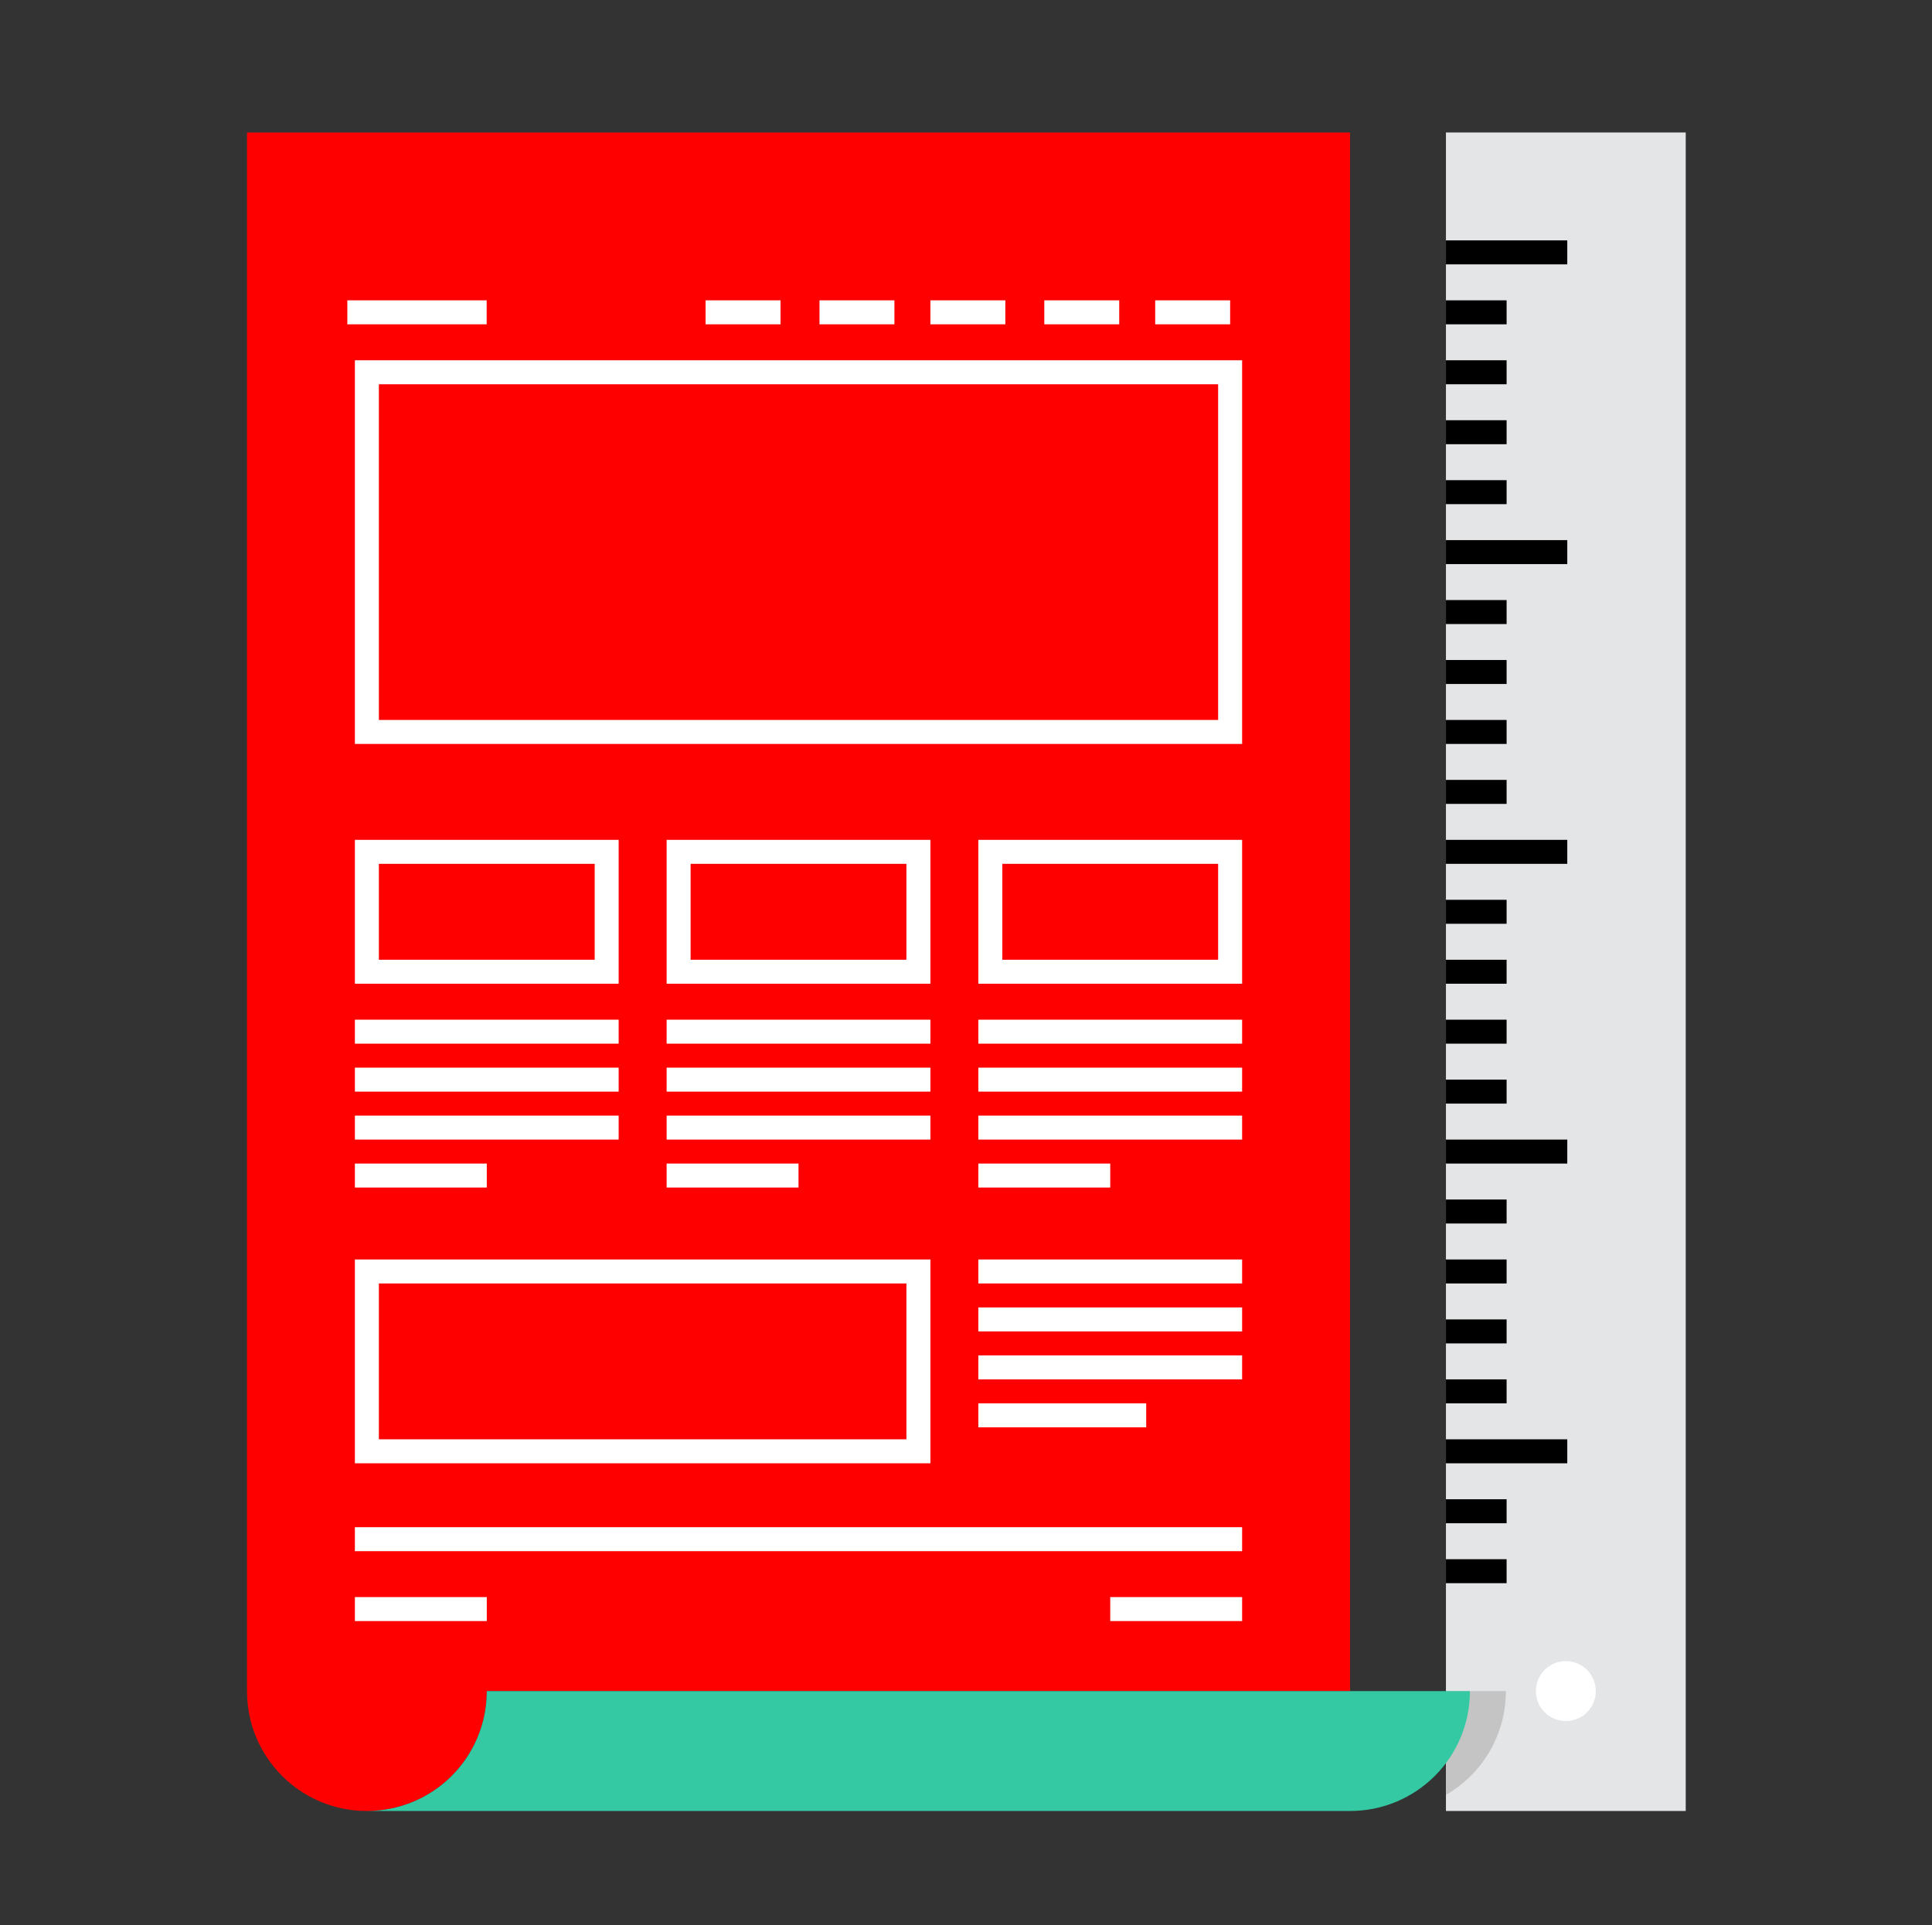 <?xml version="1.0" encoding="UTF-8"?> <!-- Generator: Adobe Illustrator 25.2.3, SVG Export Plug-In . SVG Version: 6.00 Build 0) --> <svg xmlns="http://www.w3.org/2000/svg" xmlns:xlink="http://www.w3.org/1999/xlink" id="Слой_1" x="0px" y="0px" viewBox="0 0 161.14 160.56" style="enable-background:new 0 0 161.14 160.56;" xml:space="preserve"><rect x="0" y="0" width="161.14" height="160.56" fill="#333333" stroke="none"/> <style type="text/css"> .st0{fill:#E4E5E7;} .st1{fill:#FFFFFF;} .st2{fill:#C4C4C4;} .st3{fill:#FF0000;} .st4{fill:#34C9A2;} </style> <g> <g> <rect x="120.6" y="11.05" class="st0" width="20" height="140"></rect> </g> <g> <rect x="120.6" y="20.05" width="10.12" height="2"></rect> </g> <g> <rect x="120.6" y="45.05" width="10.12" height="2"></rect> </g> <g> <rect x="120.6" y="25.05" width="5.06" height="2"></rect> </g> <g> <rect x="120.6" y="35.05" width="5.06" height="2"></rect> </g> <g> <rect x="120.6" y="30.05" width="5.06" height="2"></rect> </g> <g> <rect x="120.6" y="40.05" width="5.06" height="2"></rect> </g> <g> <rect x="120.6" y="50.05" width="5.06" height="2"></rect> </g> <g> <rect x="120.6" y="60.05" width="5.06" height="2"></rect> </g> <g> <rect x="120.6" y="55.05" width="5.06" height="2"></rect> </g> <g> <rect x="120.6" y="65.05" width="5.06" height="2"></rect> </g> <g> <rect x="120.6" y="70.05" width="10.12" height="2"></rect> </g> <g> <rect x="120.6" y="95.05" width="10.12" height="2"></rect> </g> <g> <rect x="120.6" y="75.05" width="5.06" height="2"></rect> </g> <g> <rect x="120.6" y="85.05" width="5.06" height="2"></rect> </g> <g> <rect x="120.6" y="80.05" width="5.06" height="2"></rect> </g> <g> <rect x="120.6" y="90.05" width="5.06" height="2"></rect> </g> <g> <rect x="120.6" y="120.05" width="10.12" height="2"></rect> </g> <g> <rect x="120.6" y="125.05" width="5.06" height="2"></rect> </g> <g> <rect x="120.6" y="130.05" width="5.06" height="2"></rect> </g> <g> <rect x="120.6" y="100.05" width="5.06" height="2"></rect> </g> <g> <rect x="120.6" y="110.05" width="5.06" height="2"></rect> </g> <g> <rect x="120.6" y="105.05" width="5.06" height="2"></rect> </g> <g> <rect x="120.6" y="115.05" width="5.06" height="2"></rect> </g> <g> <circle class="st1" cx="130.6" cy="141.05" r="2.5"></circle> </g> </g> <g> <g> <path class="st2" d="M125.6,141.05h-5v8.66C123.59,147.98,125.6,144.75,125.6,141.05z"></path> </g> </g> <g> <path class="st3" d="M40.6,141.05h72v-130h-92v130c0,5.53,4.47,10,10,10C36.13,151.05,40.6,146.57,40.6,141.05z"></path> </g> <g> <path class="st4" d="M112.6,141.05h-72c0,5.53-4.47,10-10,10h82c5.53,0,10-4.47,10-10H112.6z"></path> </g> <g> <path class="st1" d="M103.6,62.05h-74v-32h74V62.05z M31.6,60.05h70v-28h-70V60.05z"></path> </g> <g> <rect x="29.6" y="127.38" class="st1" width="74" height="2"></rect> </g> <g> <path class="st1" d="M77.6,122.05h-48v-17h48V122.05z M31.6,120.05h44v-13h-44V120.05z"></path> </g> <g> <rect x="28.97" y="25.05" class="st1" width="11.62" height="2"></rect> </g> <g> <rect x="29.6" y="133.21" class="st1" width="11" height="2"></rect> </g> <g> <rect x="92.6" y="133.21" class="st1" width="11" height="2"></rect> </g> <g> <rect x="96.35" y="25.05" class="st1" width="6.25" height="2"></rect> </g> <g> <rect x="87.1" y="25.05" class="st1" width="6.25" height="2"></rect> </g> <g> <rect x="77.6" y="25.05" class="st1" width="6.25" height="2"></rect> </g> <g> <rect x="68.35" y="25.05" class="st1" width="6.25" height="2"></rect> </g> <g> <rect x="58.85" y="25.05" class="st1" width="6.25" height="2"></rect> </g> <g> <path class="st1" d="M51.6,82.05h-22v-12h22V82.05z M31.6,80.05h18v-8h-18V80.05z"></path> </g> <g> <path class="st1" d="M103.6,82.05h-22v-12h22V82.05z M83.6,80.05h18v-8h-18V80.05z"></path> </g> <g> <path class="st1" d="M77.6,82.05h-22v-12h22V82.05z M57.6,80.05h18v-8h-18V80.05z"></path> </g> <g> <rect x="29.6" y="85.05" class="st1" width="22" height="2"></rect> </g> <g> <rect x="81.6" y="85.05" class="st1" width="22" height="2"></rect> </g> <g> <rect x="55.6" y="85.05" class="st1" width="22" height="2"></rect> </g> <g> <rect x="29.6" y="89.05" class="st1" width="22" height="2"></rect> </g> <g> <rect x="81.6" y="89.05" class="st1" width="22" height="2"></rect> </g> <g> <rect x="55.6" y="89.05" class="st1" width="22" height="2"></rect> </g> <g> <rect x="29.6" y="93.05" class="st1" width="22" height="2"></rect> </g> <g> <rect x="81.6" y="93.05" class="st1" width="22" height="2"></rect> </g> <g> <rect x="81.6" y="105.05" class="st1" width="22" height="2"></rect> </g> <g> <rect x="81.6" y="109.05" class="st1" width="22" height="2"></rect> </g> <g> <rect x="81.6" y="113.05" class="st1" width="22" height="2"></rect> </g> <g> <rect x="81.6" y="117.05" class="st1" width="14" height="2"></rect> </g> <g> <rect x="55.6" y="93.05" class="st1" width="22" height="2"></rect> </g> <g> <rect x="29.6" y="97.05" class="st1" width="11" height="2"></rect> </g> <g> <rect x="81.6" y="97.05" class="st1" width="11" height="2"></rect> </g> <g> <rect x="55.6" y="97.05" class="st1" width="11" height="2"></rect> </g> </svg> 